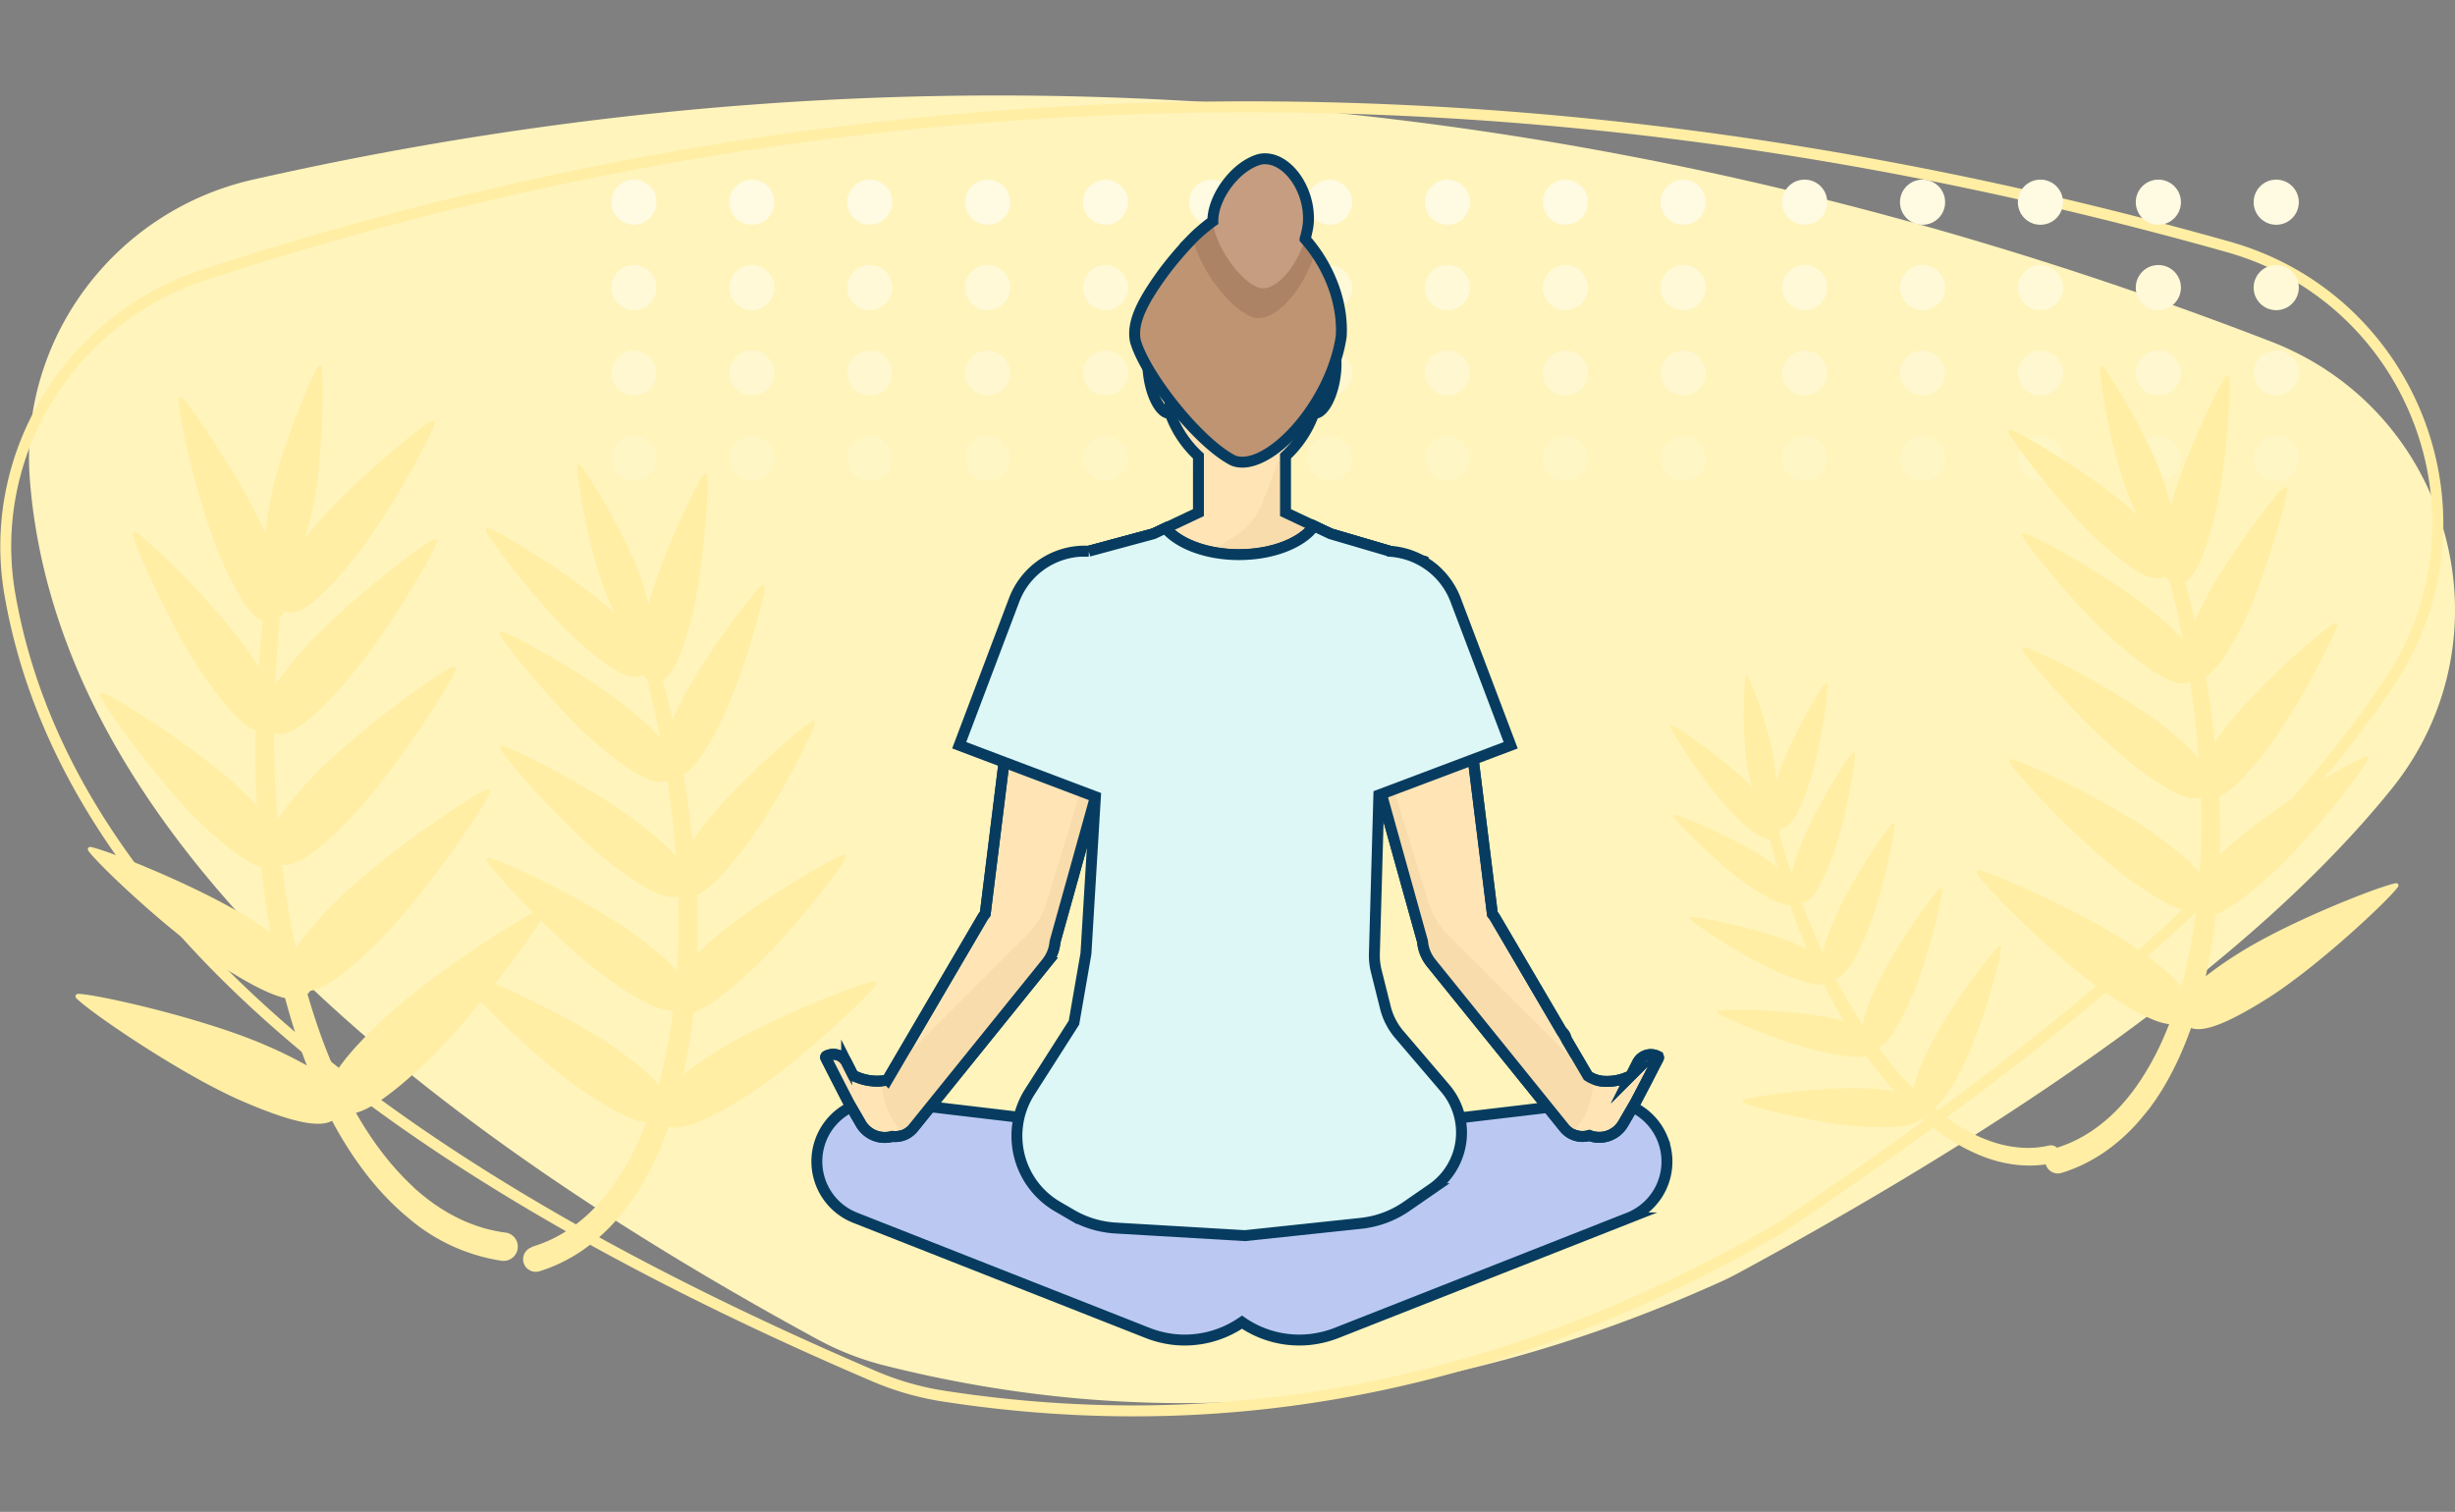 <svg xmlns="http://www.w3.org/2000/svg" xmlns:xlink="http://www.w3.org/1999/xlink" width="690" height="425" viewBox="0 0 690 425"><rect x="0" y="0" width="690" height="425" fill="#808080" stroke="none"/><defs><style>.a{fill:#fff;stroke:#707070;}.b{clip-path:url(#a);}.c{fill:#fff4bb;}.d,.m{fill:none;stroke-miterlimit:10;stroke-width:3.072px;}.d{stroke:#ffeea4;}.e{fill:#fffae2;}.f{fill:#fff9d8;}.g{fill:#fff7cf;}.h{fill:#fff6c5;}.i{fill:#ffeea4;}.j{fill:#ffe5b6;}.k{fill:#f9dcac;}.l{fill:#bbc9f2;}.m{stroke:#073c60;}.n{fill:#dcf7f6;}.o{fill:#bf9472;}.p{fill:#ad8366;}.q{fill:#c69d81;}</style><clipPath id="a"><rect class="a" width="690" height="425" transform="translate(1080 1587)"/></clipPath></defs><g class="b" transform="translate(-1080 -1587)"><g transform="translate(1070.733 1577.515)"><path class="c" d="M492.886,369.81Q375.411,422.9,257.956,393.358a80.954,80.954,0,0,1-18.931-7.372Q27.572,270.959,17.661,144.361C14.59,104.6,41.547,68.74,80.453,59.956Q364-4.1,647.567,105.506c50.926,19.688,68.147,83.279,33.869,125.768q-52.4,64.952-183.39,135.966C496.367,368.162,494.636,369.022,492.886,369.81Z"/><path class="d" d="M506.329,356.531Q394.372,420.4,274.644,401.979a81,81,0,0,1-19.535-5.559Q33.787,301.756,12.061,176.663C5.242,137.368,28.749,99.138,66.652,86.74Q342.986-3.624,635.537,78.887c52.554,14.825,75.662,76.522,45.52,122.041q-46.073,69.56-169.824,152.552C509.636,354.565,508,355.589,506.329,356.531Z"/><circle class="e" cx="6.348" cy="6.348" r="6.348" transform="translate(181.076 59.976)"/><circle class="e" cx="6.348" cy="6.348" r="6.348" transform="translate(214.218 59.976)"/><circle class="e" cx="6.348" cy="6.348" r="6.348" transform="translate(247.359 59.976)"/><circle class="e" cx="6.348" cy="6.348" r="6.348" transform="translate(280.491 59.976)"/><circle class="e" cx="6.348" cy="6.348" r="6.348" transform="translate(313.632 59.976)"/><circle class="f" cx="6.348" cy="6.348" r="6.348" transform="translate(181.076 83.985)"/><circle class="f" cx="6.348" cy="6.348" r="6.348" transform="translate(214.218 83.985)"/><circle class="f" cx="6.348" cy="6.348" r="6.348" transform="translate(247.359 83.985)"/><circle class="f" cx="6.348" cy="6.348" r="6.348" transform="translate(280.491 83.985)"/><circle class="f" cx="6.348" cy="6.348" r="6.348" transform="translate(313.632 83.985)"/><circle class="g" cx="6.348" cy="6.348" r="6.348" transform="translate(181.076 107.994)"/><circle class="g" cx="6.348" cy="6.348" r="6.348" transform="translate(214.218 107.994)"/><circle class="g" cx="6.348" cy="6.348" r="6.348" transform="translate(247.359 107.994)"/><circle class="g" cx="6.348" cy="6.348" r="6.348" transform="translate(280.491 107.994)"/><circle class="g" cx="6.348" cy="6.348" r="6.348" transform="translate(313.632 107.994)"/><circle class="h" cx="6.348" cy="6.348" r="6.348" transform="translate(181.076 132.014)"/><circle class="h" cx="6.348" cy="6.348" r="6.348" transform="translate(214.218 132.014)"/><circle class="h" cx="6.348" cy="6.348" r="6.348" transform="translate(247.359 132.014)"/><circle class="h" cx="6.348" cy="6.348" r="6.348" transform="translate(280.491 132.014)"/><circle class="h" cx="6.348" cy="6.348" r="6.348" transform="translate(313.632 132.014)"/><circle class="c" cx="6.348" cy="6.348" r="6.348" transform="translate(181.076 156.023)"/><circle class="c" cx="6.348" cy="6.348" r="6.348" transform="translate(214.218 156.023)"/><circle class="c" cx="6.348" cy="6.348" r="6.348" transform="translate(247.359 156.023)"/><circle class="c" cx="6.348" cy="6.348" r="6.348" transform="translate(280.491 156.023)"/><circle class="c" cx="6.348" cy="6.348" r="6.348" transform="translate(313.632 156.023)"/><circle class="e" cx="6.348" cy="6.348" r="6.348" transform="translate(343.467 59.976)"/><circle class="e" cx="6.348" cy="6.348" r="6.348" transform="translate(376.608 59.976)"/><circle class="e" cx="6.348" cy="6.348" r="6.348" transform="translate(409.74 59.976)"/><circle class="e" cx="6.348" cy="6.348" r="6.348" transform="translate(442.881 59.976)"/><circle class="e" cx="6.348" cy="6.348" r="6.348" transform="translate(476.013 59.976)"/><circle class="f" cx="6.348" cy="6.348" r="6.348" transform="translate(343.467 83.985)"/><circle class="f" cx="6.348" cy="6.348" r="6.348" transform="translate(376.608 83.985)"/><circle class="f" cx="6.348" cy="6.348" r="6.348" transform="translate(409.74 83.985)"/><circle class="f" cx="6.348" cy="6.348" r="6.348" transform="translate(442.881 83.985)"/><circle class="f" cx="6.348" cy="6.348" r="6.348" transform="translate(476.013 83.985)"/><circle class="g" cx="6.348" cy="6.348" r="6.348" transform="translate(343.467 107.994)"/><circle class="g" cx="6.348" cy="6.348" r="6.348" transform="translate(376.608 107.994)"/><circle class="g" cx="6.348" cy="6.348" r="6.348" transform="translate(409.74 107.994)"/><circle class="g" cx="6.348" cy="6.348" r="6.348" transform="translate(442.881 107.994)"/><circle class="g" cx="6.348" cy="6.348" r="6.348" transform="translate(476.013 107.994)"/><circle class="h" cx="6.348" cy="6.348" r="6.348" transform="translate(343.467 132.014)"/><circle class="h" cx="6.348" cy="6.348" r="6.348" transform="translate(376.608 132.014)"/><circle class="h" cx="6.348" cy="6.348" r="6.348" transform="translate(409.74 132.014)"/><circle class="h" cx="6.348" cy="6.348" r="6.348" transform="translate(442.881 132.014)"/><circle class="h" cx="6.348" cy="6.348" r="6.348" transform="translate(476.013 132.014)"/><circle class="c" cx="6.348" cy="6.348" r="6.348" transform="translate(343.467 156.023)"/><circle class="c" cx="6.348" cy="6.348" r="6.348" transform="translate(376.608 156.023)"/><circle class="c" cx="6.348" cy="6.348" r="6.348" transform="translate(409.74 156.023)"/><circle class="c" cx="6.348" cy="6.348" r="6.348" transform="translate(442.881 156.023)"/><circle class="c" cx="6.348" cy="6.348" r="6.348" transform="translate(476.013 156.023)"/><circle class="e" cx="6.348" cy="6.348" r="6.348" transform="translate(510.127 59.976)"/><circle class="e" cx="6.348" cy="6.348" r="6.348" transform="translate(543.269 59.976)"/><circle class="e" cx="6.348" cy="6.348" r="6.348" transform="translate(576.4 59.976)"/><circle class="e" cx="6.348" cy="6.348" r="6.348" transform="translate(609.542 59.976)"/><circle class="e" cx="6.348" cy="6.348" r="6.348" transform="translate(642.673 59.976)"/><circle class="f" cx="6.348" cy="6.348" r="6.348" transform="translate(510.127 83.985)"/><circle class="f" cx="6.348" cy="6.348" r="6.348" transform="translate(543.269 83.985)"/><circle class="f" cx="6.348" cy="6.348" r="6.348" transform="translate(576.4 83.985)"/><circle class="f" cx="6.348" cy="6.348" r="6.348" transform="translate(609.542 83.985)"/><circle class="f" cx="6.348" cy="6.348" r="6.348" transform="translate(642.673 83.985)"/><circle class="g" cx="6.348" cy="6.348" r="6.348" transform="translate(510.127 107.994)"/><circle class="g" cx="6.348" cy="6.348" r="6.348" transform="translate(543.269 107.994)"/><circle class="g" cx="6.348" cy="6.348" r="6.348" transform="translate(576.4 107.994)"/><circle class="g" cx="6.348" cy="6.348" r="6.348" transform="translate(609.542 107.994)"/><circle class="g" cx="6.348" cy="6.348" r="6.348" transform="translate(642.673 107.994)"/><circle class="h" cx="6.348" cy="6.348" r="6.348" transform="translate(510.127 132.014)"/><circle class="h" cx="6.348" cy="6.348" r="6.348" transform="translate(543.269 132.014)"/><circle class="h" cx="6.348" cy="6.348" r="6.348" transform="translate(576.4 132.014)"/><circle class="h" cx="6.348" cy="6.348" r="6.348" transform="translate(609.542 132.014)"/><circle class="h" cx="6.348" cy="6.348" r="6.348" transform="translate(642.673 132.014)"/><circle class="c" cx="6.348" cy="6.348" r="6.348" transform="translate(510.127 156.023)"/><circle class="c" cx="6.348" cy="6.348" r="6.348" transform="translate(543.269 156.023)"/><circle class="c" cx="6.348" cy="6.348" r="6.348" transform="translate(576.4 156.023)"/><circle class="c" cx="6.348" cy="6.348" r="6.348" transform="translate(609.542 156.023)"/><circle class="c" cx="6.348" cy="6.348" r="6.348" transform="translate(642.673 156.023)"/><path class="i" d="M158.746,359.971h.061a40.678,40.678,0,0,0,5.119-1.935,41.981,41.981,0,0,0,4.833-2.682,45.242,45.242,0,0,0,8.508-7.279c.655-.686,1.249-1.423,1.874-2.14l.891-1.116.44-.553.43-.584.84-1.147.819-1.188c.553-.778,1.024-1.607,1.556-2.416a80.95,80.95,0,0,0,5.355-10.279c.522-1.2,1.024-2.406,1.485-3.635-3.532-.358-9.143-2.908-18.542-9.378-13.7-9.44-32.824-28.872-35.384-32.763a.635.635,0,0,1,.666-.973c4.577,1.024,29.558,11.928,43.257,21.367,6.89,4.74,11.078,8.334,13.453,11.17q1.126-4.1,1.976-8.191c.84-4,1.505-8.047,2.048-12.112a4.915,4.915,0,0,1-.768-.7c-3.3,0-8.764-2.426-18.511-9.552-12.88-9.409-30.715-28.534-33.039-32.364a.6.6,0,0,1,.665-.911c4.362,1.075,28,12.214,40.882,21.623,5.846,4.269,9.6,7.587,11.907,10.238.461-7.013.563-14.057.348-21.1-2.877,1.024-8.088-.676-19.32-9.419-12.051-9.368-28.545-28.2-30.715-31.923a.594.594,0,0,1,.676-.86c4.1,1.157,26.446,12.511,38.486,21.879a79.622,79.622,0,0,1,10.238,9.153q-.563-7.587-1.546-15.132c-.276-2.048-.563-4.177-.88-6.256-2.662,1.423-7.515.051-18.808-9.348s-26.364-28.012-28.289-31.606a.563.563,0,0,1,.665-.8c3.921,1.239,24.889,12.8,36.111,22.146a87.827,87.827,0,0,1,8.3,7.689q-1.618-8.252-3.655-16.381a3.829,3.829,0,0,1-1.351-1.362c-2.508,1.607-7.024.481-18.009-9.368-10.4-9.317-24.255-27.531-25.975-31.073a.543.543,0,0,1,.665-.737c3.706,1.321,23.333,13.085,33.787,22.4.676.6,1.311,1.188,1.915,1.751a72.339,72.339,0,0,1-3.491-8.191c-4.1-11.037-7.239-30.07-7.167-33.387a.45.45,0,0,1,.788-.287c2.242,2.437,12.286,18.941,16.381,29.978a66.663,66.663,0,0,1,2.805,9.215c3.665-13.525,13.177-33.49,15.491-36.582a.543.543,0,0,1,.962.256c.532,3.891-.921,26.732-4.423,40.247-2.969,11.457-5.57,15.941-8.027,17.282q1.474,5.57,2.744,11.2c.645-1.464,1.392-3.072,2.273-4.822,6.143-12.347,19.862-30.336,22.78-32.9a.532.532,0,0,1,.88.43c-.287,3.88-6.338,25.678-12.481,38.025-4.638,9.327-7.863,13.31-10.382,14.7q.6,3.5,1.116,7.024c.553,3.8,1.024,7.628,1.444,11.457q1.566-2.242,3.7-4.955c8.785-11.2,26.395-26.5,29.876-28.483a.553.553,0,0,1,.8.625c-1.1,3.86-11.764,24.572-20.548,35.834-5.948,7.6-9.87,11.109-12.655,12.347q.389,8.191.184,16.381c1.188-1.136,2.519-2.345,4-3.655,11.426-10.034,32.937-22.658,36.981-24.05a.584.584,0,0,1,.717.809c-1.9,3.839-17.19,23.548-28.667,33.582-6.583,5.785-11.037,8.774-14.18,9.993-.481,4.413-1.116,8.8-1.956,13.177q-.4,2.109-.86,4.177a107.783,107.783,0,0,1,9.378-6.512c14.068-8.887,39.459-18.818,44.076-19.627a.645.645,0,0,1,.635,1.024c-2.723,3.809-22.606,22.473-36.674,31.35-12.511,7.894-18.429,9.46-21.5,8.324-.594,1.689-1.229,3.368-1.915,5.017a87.845,87.845,0,0,1-5.549,11.262c-.553.9-1.085,1.812-1.679,2.682l-.87,1.321-.921,1.29-.461.645-.481.635-.973,1.259c-.686.819-1.331,1.648-2.048,2.437a52.215,52.215,0,0,1-9.655,8.529,44.927,44.927,0,0,1-11.754,5.662h-.051a3.535,3.535,0,1,1-2.048-6.768Z"/><path class="i" d="M586.71,332.327h.061a40.672,40.672,0,0,0,5.119-1.935,41.98,41.98,0,0,0,4.832-2.682,45.24,45.24,0,0,0,8.508-7.279c.655-.686,1.249-1.423,1.874-2.14l.891-1.116.44-.553.43-.584.84-1.147.819-1.188c.553-.778,1.024-1.607,1.556-2.416a80.955,80.955,0,0,0,5.355-10.279c.522-1.2,1.024-2.406,1.485-3.635-3.532-.358-9.143-2.908-18.542-9.378-13.7-9.44-32.824-28.872-35.384-32.763a.635.635,0,0,1,.666-1.024c4.576,1.024,29.558,11.928,43.257,21.367,6.89,4.74,11.078,8.334,13.453,11.17q1.126-4.1,1.976-8.191c.84-4,1.505-8.047,2.048-12.112a4.917,4.917,0,0,1-.768-.7c-3.3,0-8.764-2.426-18.511-9.552-12.88-9.409-30.715-28.534-33.039-32.364a.6.6,0,0,1,.665-.911c4.362,1.075,28,12.214,40.882,21.623,5.846,4.269,9.6,7.587,11.907,10.238.461-7.013.563-14.057.348-21.1-2.877,1.024-8.088-.676-19.32-9.419-12.051-9.368-28.545-28.2-30.715-31.923a.594.594,0,0,1,.676-.86c4.1,1.157,26.446,12.511,38.486,21.879a79.624,79.624,0,0,1,10.238,9.153q-.563-7.587-1.546-15.132c-.276-2.048-.563-4.177-.88-6.256-2.662,1.423-7.515.051-18.808-9.348s-26.364-27.961-28.289-31.555a.563.563,0,0,1,.666-.8c3.921,1.239,24.89,12.8,36.111,22.146a87.82,87.82,0,0,1,8.3,7.689q-1.607-8.252-3.655-16.381a3.829,3.829,0,0,1-1.352-1.362c-2.508,1.607-7.023.481-18.009-9.368-10.4-9.317-24.255-27.531-25.975-31.073a.543.543,0,0,1,.665-.737c3.706,1.321,23.333,13.085,33.736,22.4.676.6,1.311,1.188,1.915,1.751a72.337,72.337,0,0,1-3.491-8.191c-4.1-11.037-7.239-30.07-7.167-33.387a.45.45,0,0,1,.788-.287c2.242,2.437,12.286,18.941,16.33,29.978a66.661,66.661,0,0,1,2.805,9.215c3.665-13.525,13.177-33.49,15.491-36.582a.543.543,0,0,1,.962.256c.532,3.891-.921,26.732-4.423,40.247-2.969,11.457-5.57,15.941-8.027,17.282q1.474,5.57,2.744,11.2c.645-1.464,1.392-3.072,2.273-4.822,6.143-12.347,19.862-30.336,22.78-32.9a.532.532,0,0,1,.88.43c-.287,3.88-6.338,25.678-12.481,38.025-4.638,9.327-7.863,13.31-10.382,14.7q.594,3.5,1.116,7.024c.553,3.8,1.024,7.628,1.444,11.457q1.566-2.242,3.7-4.955c8.785-11.2,26.395-26.5,29.876-28.483a.553.553,0,0,1,.8.625c-1.1,3.86-11.764,24.572-20.549,35.834-5.948,7.6-9.87,11.109-12.655,12.347q.389,8.191.184,16.381c1.188-1.136,2.519-2.345,4-3.655,11.426-10.034,32.937-22.658,36.981-24.05a.584.584,0,0,1,.717.809c-1.9,3.839-17.19,23.548-28.616,33.582-6.583,5.785-11.037,8.774-14.18,9.993-.481,4.413-1.116,8.8-1.956,13.177q-.4,2.109-.86,4.177a107.786,107.786,0,0,1,9.378-6.512c14.068-8.887,39.459-18.818,44.025-19.627a.645.645,0,0,1,.635,1.024c-2.723,3.809-22.606,22.473-36.674,31.35-12.511,7.894-18.429,9.46-21.5,8.324-.594,1.689-1.229,3.368-1.915,5.017a87.845,87.845,0,0,1-5.549,11.262c-.553.9-1.085,1.812-1.679,2.682l-.87,1.321-.922,1.29-.461.645-.481.635-1.024,1.259c-.686.819-1.331,1.648-2.048,2.437a52.214,52.214,0,0,1-9.655,8.529,44.928,44.928,0,0,1-11.754,5.662h-.051a3.535,3.535,0,1,1-2.048-6.768Z"/><path class="i" d="M585.154,331.508h0a27.759,27.759,0,0,1-3.88.594,29.925,29.925,0,0,1-3.952,0,32.415,32.415,0,0,1-7.822-1.556c-.645-.195-1.28-.451-1.915-.676l-.942-.379-.471-.195-.461-.2-.932-.42-.922-.451c-.614-.3-1.208-.635-1.812-.962a57.335,57.335,0,0,1-6.9-4.546c-.747-.563-1.474-1.147-2.191-1.741,2.048-1.464,4.658-5.007,8.242-12.286,5.211-10.648,10.31-29.415,10.535-32.763a.461.461,0,0,0-.758-.379c-2.5,2.222-14.2,17.743-19.453,28.4-2.621,5.344-3.962,9.051-4.454,11.641q-2.119-2.13-4.1-4.413c-1.915-2.191-3.737-4.474-5.488-6.819a3.074,3.074,0,0,0,.235-.7c2.048-1.167,4.6-4.566,8.191-12.409C550.62,280.91,555,262.8,555.125,259.6a.44.44,0,0,0-.737-.338c-2.324,2.191-13.126,17.405-17.846,27.726a52.306,52.306,0,0,0-3.819,10.515q-4.1-6.3-7.6-12.993c2.16-.348,4.8-3.246,8.723-12.6,4.208-10.034,7.884-27.5,7.9-30.562a.409.409,0,0,0-.706-.3c-2.171,2.16-12.071,17.016-16.279,27.05a55.564,55.564,0,0,0-3.174,9.266c-1.536-3.266-2.979-6.593-4.331-9.941-.563-1.392-1.106-2.8-1.638-4.2,2.15,0,4.689-2.59,8.426-12.378s6.655-26.538,6.583-29.466a.4.4,0,0,0-.686-.266c-2.048,2.14-11,16.648-14.7,26.374a61.44,61.44,0,0,0-2.467,7.679q-1.894-5.682-3.471-11.477a2.693,2.693,0,0,0,.358-1.321c2.13.123,4.536-2.15,7.924-12.112,3.2-9.419,5.447-25.6,5.283-28.381a.389.389,0,0,0-.717-.184c-1.833,2.109-9.921,16.289-13.126,25.709-.215.614-.41,1.2-.584,1.761a51.688,51.688,0,0,0-.676-6.286c-1.321-8.293-6.01-21.224-7.238-23.241a.328.328,0,0,0-.594.092c-.543,2.3-1.024,16.054.328,24.337a47.1,47.1,0,0,0,1.474,6.706c-7-7.167-19.893-16.207-22.412-17.323a.379.379,0,0,0-.5.491c1.024,2.611,9.911,16.3,16.8,23.466,5.856,6.143,9.04,7.965,11.037,7.945q1.024,3.962,2.211,7.914c-.921-.686-1.945-1.423-3.072-2.2-8.129-5.539-22.944-11.917-25.657-12.491a.379.379,0,0,0-.389.584c1.525,2.3,12.911,13.73,21.04,19.269,6.143,4.167,9.552,5.549,11.59,5.508q.84,2.375,1.761,4.751,1.474,3.839,3.071,7.617c-1.177-.563-2.508-1.157-4.024-1.781-9.378-3.891-25.668-7.249-28.524-7.259a.389.389,0,0,0-.276.665c2.048,2.048,15.91,11.18,25.279,15.071,6.358,2.631,10.013,3.45,12.173,3.256,1.751,3.461,3.6,6.87,5.59,10.238-1.126-.287-2.375-.584-3.758-.87-10.607-2.252-28.381-2.58-31.381-2.048a.41.41,0,0,0-.164.747c2.529,1.72,18.9,8.631,29.507,10.873,6.143,1.3,9.931,1.6,12.286,1.259q2.764,3.85,5.826,7.5c.645.778,1.31,1.536,2,2.293a80.3,80.3,0,0,0-8.109-.778c-11.846-.6-31.094,2.1-34.247,3.2a.461.461,0,0,0,0,.85c3.02,1.413,21.9,6.061,33.787,6.665,10.525.543,14.733-.553,16.279-2.345.962.84,1.935,1.659,2.949,2.447a62.379,62.379,0,0,0,7.372,5.037c.655.358,1.3.737,1.976,1.075l1.024.512,1.024.491.512.236.512.225,1.024.44c.717.266,1.413.563,2.14.8a37.432,37.432,0,0,0,8.979,1.925,31.659,31.659,0,0,0,9.276-.584h0a2.521,2.521,0,1,0-1.085-4.925Z"/><path class="i" d="M151.374,355.978h-.082a45.7,45.7,0,0,1-6.143-1.29,47.168,47.168,0,0,1-5.877-2.181,51.19,51.19,0,0,1-10.761-6.686c-.84-.645-1.638-1.382-2.457-2.048l-1.147-1.126-.594-.553-.573-.573-1.147-1.147-1.106-1.188c-.758-.778-1.444-1.618-2.171-2.426a92.148,92.148,0,0,1-7.72-10.627c-.788-1.259-1.546-2.529-2.283-3.819,3.891-1.024,9.737-4.822,19.146-13.658,13.719-12.9,31.8-37.882,34-42.735a.727.727,0,0,0-.921-1.024c-4.955,1.894-31.033,18.429-44.752,31.288-6.89,6.481-10.965,11.262-13.146,14.794q-1.935-4.351-3.614-8.836-2.406-6.512-4.331-13.207a5.723,5.723,0,0,0,.747-.9c3.686-.584,9.389-4.218,19.084-13.853,12.8-12.726,29.456-37.165,31.432-41.844a.686.686,0,0,0-.9-.911c-4.7,1.945-29.241,18.429-42.039,31.176-5.815,5.764-9.46,10.116-11.58,13.474q-2.57-11.651-3.993-23.548c3.389.676,8.938-2.14,20.006-13.832,11.887-12.552,27.121-36.428,28.882-40.954a.676.676,0,0,0-.9-.85c-4.433,2.048-27.449,18.511-39.326,31.063a89.3,89.3,0,0,0-9.88,12.03q-.665-8.59-.85-17.211-.082-3.563-.072-7.167c3.215,1.147,8.406-1.218,19.453-13.658s24.777-35.691,26.313-40.083a.635.635,0,0,0-.88-.778c-4.177,2.048-25.657,18.572-36.623,30.94A100.334,100.334,0,0,0,86.6,202.044q.389-9.491,1.29-18.982a4.239,4.239,0,0,0,1.27-1.761c3.072,1.382,7.945-.655,18.562-13.545,10.044-12.194,22.432-34.944,23.753-39.193a.614.614,0,0,0-.87-.717c-3.921,2.048-23.876,18.624-33.92,30.818-.655.8-1.259,1.556-1.843,2.293a81.15,81.15,0,0,0,2.519-9.716c2.662-13.023,2.979-34.862,2.242-38.548a.512.512,0,0,0-.921-.195c-2.048,3.072-10.464,23.282-13.146,36.326A76.2,76.2,0,0,0,83.955,159.6c-6.4-14.487-20.477-35.21-23.548-38.271a.6.6,0,0,0-1.024.44c.072,4.454,5.59,29.753,11.825,44.281,5.273,12.286,8.948,16.883,11.928,17.968q-.7,6.481-1.157,13c-1.024-1.536-2.048-3.194-3.358-5.007-9-12.777-27.429-30.562-31.155-32.927a.6.6,0,0,0-.911.635c1.024,4.29,11.477,27.644,20.477,40.411,6.778,9.645,11.078,13.607,14.129,14.682q-.072,4.024-.061,8.037,0,6.542.348,13.064c-1.433-1.495-3.072-3.072-4.976-4.914-11.764-11.027-34.084-25.135-38.322-26.753a.614.614,0,0,0-.778.829c1.884,4.1,17.405,25.524,29.1,36.551,7.955,7.474,12.941,10.75,16.269,11.651q.962,9.215,2.58,18.306c-1.526-1.024-3.215-2.2-5.119-3.409-14.5-9.276-40.718-19.729-45.479-20.6a.665.665,0,0,0-.665,1.024c2.805,3.972,23.282,23.415,37.759,32.691,8.365,5.355,13.853,7.935,17.569,8.774,1.3,4.843,2.764,9.655,4.443,14.405q.8,2.273,1.679,4.525a124.268,124.268,0,0,0-11.61-5.693c-17.252-7.535-47.363-14.334-52.656-14.436a.717.717,0,0,0-.532,1.229c3.686,3.8,29.118,21.286,46.37,28.821,15.347,6.665,22.238,7.443,25.514,5.641.942,1.781,1.945,3.553,2.99,5.283a101.053,101.053,0,0,0,8.129,11.61c.778.9,1.515,1.833,2.334,2.713l1.2,1.321,1.249,1.29.625.645.655.625,1.3,1.249c.9.788,1.781,1.618,2.723,2.375a52.41,52.41,0,0,0,26.374,12.225h.051a4,4,0,0,0,1.157-7.924Z"/><path class="j" d="M330.1,187.024,305.39,275.648a10.146,10.146,0,0,1-19.842-3.973l11.262-91.306a17,17,0,1,1,33.735,4.188A19.461,19.461,0,0,1,330.1,187.024Z"/><path class="j" d="M303.414,280.132l-37.432,46.38a6.573,6.573,0,0,1-10.791-7.454l30.152-51.417a11.016,11.016,0,1,1,19,11.139,14.321,14.321,0,0,1-.932,1.351Z"/><path class="j" d="M276.846,300.783a3.072,3.072,0,0,0-1.485-.307l1.188-2.334a.625.625,0,0,0-.276-.84,2.754,2.754,0,0,0-3.717,1.218l-2.263,4.536,1.126-3.522a.4.4,0,0,0-.256-.491,2.99,2.99,0,0,0-3.768,1.935l-1.945,6.041h-.082s-2.345,5.672-8.191,6.4a14.9,14.9,0,0,1-8.191-1.566l-1.812-3.594A4.218,4.218,0,0,0,241.5,306.4h0a.41.41,0,0,0-.184.573s6.921,13.484,7.064,13.484l2.826,4.884a7.771,7.771,0,0,0,10.627,2.846l8.754-11.262,1.679-3.635,4.044-7.013a.358.358,0,0,0-.133-.491h0a2.386,2.386,0,0,0-1.024-.307l1.935-3.819a.635.635,0,0,0-.246-.88Z"/><path class="j" d="M384.8,187.024l24.736,88.623a10.146,10.146,0,0,0,19.852-3.973l-11.313-91.306a17,17,0,1,0-33.735,4.188,19.46,19.46,0,0,0,.461,2.467Z"/><path class="j" d="M411.48,280.132l37.442,46.38a6.573,6.573,0,0,0,10.781-7.454l-30.152-51.417a11.009,11.009,0,1,0-18.992,11.139,12.55,12.55,0,0,0,.921,1.351Z"/><path class="j" d="M439.841,300.783a3.072,3.072,0,0,1,1.485-.307l-1.188-2.334a.625.625,0,0,1,.276-.84,2.754,2.754,0,0,1,3.717,1.218l2.263,4.536-1.126-3.522a.4.4,0,0,1,.256-.491,2.99,2.99,0,0,1,3.768,1.935l1.945,6.041h.082s2.345,5.672,8.14,6.4a14.9,14.9,0,0,0,8.191-1.566l1.812-3.594a4.218,4.218,0,0,1,5.672-1.853h0a.41.41,0,0,1,.184.573s-6.87,13.484-7.013,13.484l-2.826,4.884a7.771,7.771,0,0,1-10.627,2.846L446.1,316.929l-1.679-3.635-4.044-7.013a.358.358,0,0,1,.133-.491h0a2.386,2.386,0,0,1,1.024-.307l-1.935-3.819a.635.635,0,0,1,.246-.88Z"/><ellipse class="k" cx="4.218" cy="10.546" rx="4.218" ry="10.546" transform="matrix(0.986, -0.164, 0.164, 0.986, 330.52, 105.548)"/><ellipse class="k" cx="10.546" cy="4.218" rx="10.546" ry="4.218" transform="matrix(0.164, -0.986, 0.986, 0.164, 374.365, 124.943)"/><path class="j" d="M383.222,159.555l-12.655-5.979V137.7c6.338-5.611,10.546-15.46,10.546-26.671,0-17.467-10.238-31.626-22.77-31.626s-22.77,14.16-22.77,31.626c0,11.262,4.208,21.06,10.546,26.671v15.88l-12.655,5.979-24.879,6.716,2.529,35.425h89.4l8.436-34.585Z"/><path class="l" d="M257.925,319.089l87.64,10.371a28.459,28.459,0,0,1-6.675,56.526,29.464,29.464,0,0,1-7.085-1.781l-82.1-32.343a17.016,17.016,0,0,1,8.191-32.763Z"/><path class="l" d="M458.761,319.089l-87.64,10.371a28.459,28.459,0,1,0,6.675,56.526,29.465,29.465,0,0,0,7.085-1.781l82.1-32.343a17.016,17.016,0,0,0-8.191-32.763Z"/><path class="m" d="M476.586,329.747a17.047,17.047,0,0,0-17.825-10.658l-87.64,10.371a28.36,28.36,0,0,0-12.778,4.822,28.36,28.36,0,0,0-12.777-4.822l-87.64-10.371a17.016,17.016,0,0,0-8.191,32.763l82.1,32.343a29.465,29.465,0,0,0,7.054,1.792,28.329,28.329,0,0,0,19.453-4.822,28.33,28.33,0,0,0,19.453,4.822,29.466,29.466,0,0,0,7.085-1.781l82.1-32.343a17.016,17.016,0,0,0,9.6-22.115Z"/><path class="j" d="M475.163,306.394h0a4.218,4.218,0,0,0-5.672,1.853l-1.812,3.594a14.9,14.9,0,0,1-8.191,1.566,9.286,9.286,0,0,1-3.921-1.444L449.6,301.786l-.276-.86a2.918,2.918,0,0,0-1.116-1.505l-18.634-31.739a10.448,10.448,0,0,0-.85-1.229l-10.658-86a16.985,16.985,0,0,0-9.143-13.054l.051-.2-1.485-.512a17.242,17.242,0,0,0-3.072-.891l-21.2-6.235-12.644-5.979V137.7c6.338-5.611,10.546-15.46,10.546-26.671,0-17.467-10.238-31.626-22.77-31.626s-22.77,14.16-22.77,31.626c0,11.262,4.208,21.06,10.546,26.671v15.88l-12.655,5.979L309.8,165.933c-.379.092-.758.195-1.126.307h-.092a16.986,16.986,0,0,0-11.733,14.1l-10.658,86a11.845,11.845,0,0,0-.85,1.229l-26.62,45.448a9.391,9.391,0,0,1-1.474.317,14.9,14.9,0,0,1-8.191-1.566l-1.812-3.594a4.218,4.218,0,0,0-5.672-1.853h0a.41.41,0,0,0-.184.573s6.849,13.566,6.993,13.566l2.826,4.884a7.791,7.791,0,0,0,8.866,3.594,6.583,6.583,0,0,0,5.908-2.4l37.432-46.38a14.335,14.335,0,0,0,.932-1.351,10.894,10.894,0,0,0,1.454-4.6L326.01,201.7h62.874l20.211,72.488a10.761,10.761,0,0,0,1.464,4.6,12.554,12.554,0,0,0,.922,1.351l37.442,46.38a6.573,6.573,0,0,0,7.013,2.16,7.771,7.771,0,0,0,9.542-3.358l2.826-4.853c.143,0,7.044-13.463,7.044-13.463a.41.41,0,0,0-.184-.6Z"/><path class="k" d="M389.058,161.275l-5.846-1.72-12.644-5.979V137.7c.594-.522,1.167-1.1,1.72-1.689l-3.819,3.276L364.077,150.8a19.156,19.156,0,0,1-8.037,9.6l-19.627,11.764,45.551,2.539Z"/><path class="m" d="M475.163,306.394h0a4.218,4.218,0,0,0-5.672,1.853l-1.812,3.594a14.9,14.9,0,0,1-8.191,1.566,9.286,9.286,0,0,1-3.921-1.444L449.6,301.786l-.276-.86a2.918,2.918,0,0,0-1.116-1.505l-18.634-31.739a10.448,10.448,0,0,0-.85-1.229l-10.658-86a16.985,16.985,0,0,0-9.143-13.054l.051-.2-1.485-.512a17.242,17.242,0,0,0-3.072-.891l-21.2-6.235-12.644-5.979V137.7a30.234,30.234,0,0,0,7.965-12.061h0c2.293.379,4.935-3.962,5.887-9.706s-.123-10.709-2.426-11.1a1.976,1.976,0,0,0-1.29.256c-2.048-14.631-11.262-25.7-22.371-25.7s-20.364,11.068-22.371,25.7a1.976,1.976,0,0,0-1.29-.256c-2.3.389-3.389,5.355-2.426,11.1s3.594,10.085,5.887,9.706h0A30.233,30.233,0,0,0,346.1,137.7v15.88l-12.655,5.979-23.661,6.379c-.379.092-.758.195-1.126.307h-.092a16.986,16.986,0,0,0-11.733,14.1l-10.658,86a11.844,11.844,0,0,0-.85,1.229L258.7,313.018a9.392,9.392,0,0,1-1.474.317,14.9,14.9,0,0,1-8.191-1.566l-1.812-3.594a4.218,4.218,0,0,0-5.672-1.853h0a.41.41,0,0,0-.184.573s6.87,13.566,7.013,13.566l2.826,4.884a7.791,7.791,0,0,0,8.866,3.594,6.583,6.583,0,0,0,5.908-2.4l37.432-46.38a14.335,14.335,0,0,0,.932-1.351,10.894,10.894,0,0,0,1.454-4.6L326.01,201.7h62.874l20.211,72.488a10.761,10.761,0,0,0,1.464,4.6,12.554,12.554,0,0,0,.922,1.351l37.442,46.38a6.573,6.573,0,0,0,7.013,2.16,7.771,7.771,0,0,0,9.542-3.358l2.826-4.853c.143,0,7.044-13.463,7.044-13.463a.41.41,0,0,0-.184-.6Z"/><path class="k" d="M317.011,218.559l-13.566,44.486a22.034,22.034,0,0,1-5.518,9.215l-36.94,36.94-2.293,3.921a9.391,9.391,0,0,1-1.474.317h-.082v.072a20.589,20.589,0,0,0,6.368,14.9,6.532,6.532,0,0,0,2.478-1.874l37.432-46.38a14.325,14.325,0,0,0,.932-1.351,10.893,10.893,0,0,0,1.454-4.6l15.5-55.625Z"/><path class="k" d="M397.136,218.559l13.576,44.486a22.034,22.034,0,0,0,5.518,9.215l36.94,36.94,2.293,3.921a9.4,9.4,0,0,0,1.474.317h.082v.072a20.589,20.589,0,0,1-6.368,14.9,6.531,6.531,0,0,1-2.478-1.874l-37.432-46.38a14.33,14.33,0,0,1-.932-1.351,10.894,10.894,0,0,1-1.454-4.6l-15.511-55.646Z"/><path class="m" d="M475.163,306.394h0a4.218,4.218,0,0,0-5.672,1.853l-1.812,3.594a14.9,14.9,0,0,1-8.191,1.566,9.286,9.286,0,0,1-3.921-1.444l-26-44.322a10.449,10.449,0,0,0-.85-1.229l-10.658-86a16.985,16.985,0,0,0-9.143-13.054l.051-.2-1.485-.471a17.242,17.242,0,0,0-3.072-.891l-21.2-6.235-4.6-2.171c-3.45,4.72-11.61,8.037-21.122,8.037-9.122,0-17-3.072-20.671-7.454l-3.368,1.587-23.661,6.379c-.379.092-.758.195-1.126.307h-.092a16.986,16.986,0,0,0-11.733,14.1l-10.658,86a11.849,11.849,0,0,0-.85,1.229l-26.62,45.448a9.392,9.392,0,0,1-1.474.317,14.9,14.9,0,0,1-8.191-1.566l-1.812-3.594a4.218,4.218,0,0,0-5.672-1.853h0a.41.41,0,0,0-.184.573s6.86,13.566,7,13.566l2.826,4.884a7.791,7.791,0,0,0,8.866,3.594,6.583,6.583,0,0,0,5.908-2.4l37.432-46.38a14.335,14.335,0,0,0,.932-1.351,10.894,10.894,0,0,0,1.454-4.6L326.01,201.7h62.874l20.211,72.488a10.761,10.761,0,0,0,1.464,4.6,12.554,12.554,0,0,0,.922,1.351l37.442,46.38a6.573,6.573,0,0,0,7.013,2.16,7.771,7.771,0,0,0,9.542-3.358l2.826-4.853c.143,0,7.044-13.463,7.044-13.463a.41.41,0,0,0-.184-.6Z"/><path class="n" d="M418.391,178.148a21.245,21.245,0,0,0-19.238-13.73h.717l-16.648-4.894-4.6-2.171c-3.45,4.72-11.61,8.037-21.122,8.037-9.122,0-17-3.072-20.671-7.454l-3.368,1.587-18.194,4.914A21.265,21.265,0,0,0,294.3,178.148l-15.439,40.831,12.614,4.771,25.668,9.706-2.662,44.107-3.368,19.4-12.419,19.453a23,23,0,0,0,7.8,32.251l3.942,2.293a27.735,27.735,0,0,0,12.368,3.737l36.377,2.14,32.619-3.461a27.644,27.644,0,0,0,12.829-4.781l7.167-4.955a19.2,19.2,0,0,0,3.655-28.227l-12.911-15.122a18.7,18.7,0,0,1-3.9-7.587l-2.56-10.238a17.98,17.98,0,0,1-.532-4.843l1.259-44.65,24.439-9.215,1.3-.491,11.313-4.28Z"/><path class="m" d="M418.391,178.148a21.245,21.245,0,0,0-19.238-13.73h.717l-16.648-4.894-4.6-2.171c-3.45,4.72-11.61,8.037-21.122,8.037-9.122,0-17-3.072-20.671-7.454l-3.368,1.587-18.194,4.914A21.265,21.265,0,0,0,294.3,178.148l-15.439,40.831,12.614,4.771,25.668,9.706-2.662,44.107-3.368,19.4-12.419,19.453a23,23,0,0,0,7.8,32.251l3.942,2.293a27.735,27.735,0,0,0,12.368,3.737l36.377,2.14,32.619-3.461a27.644,27.644,0,0,0,12.829-4.781l7.167-4.955a19.2,19.2,0,0,0,3.655-28.227l-12.911-15.122a18.7,18.7,0,0,1-3.9-7.587l-2.56-10.238a17.98,17.98,0,0,1-.532-4.843l1.259-44.65,24.439-9.215,1.3-.491,11.313-4.28Z"/><path class="o" d="M386.181,104.155c-2.969,19.453-20.978,38.5-30.367,34.81-9.86-4.976-24.9-24.234-27.5-33.684-1.024-5.518,2.508-11.672,7.8-19.013,5.344-7.024,12.429-15.235,19.7-17.559C369.544,63.724,387.553,84.845,386.181,104.155Z"/><path class="p" d="M355.814,68.669c-3.932,1.259-7.791,4.228-11.365,7.8,2.293,9.215,10.863,20.477,17.405,22.361,5.815,1.218,13.8-7.658,17.078-18.572C372.677,71.413,363.575,65.863,355.814,68.669Z"/><path class="q" d="M376.957,72.488c-1.28,9.86-8.518,19.033-13.556,17.979C358.282,89,351.5,79.757,350.275,72.805c-.942-6.819,5.846-16.6,13.126-18.552C370.629,52.84,377.847,62.69,376.957,72.488Z"/><path class="m" d="M378.932,80.259h0L378.6,79.8l-.6-.809c-.154-.195-.3-.389-.451-.573l-.665-.829-.369-.43c-.143-.174-.3-.338-.451-.512a25.879,25.879,0,0,0,.891-4.157c.891-9.8-6.348-19.647-13.556-18.235-6.849,1.833-13.248,10.607-13.248,17.313v.1l-.389.276c-.348.246-.7.5-1.024.778l-.317.246-1.106.911-.225.2L345.9,75.109l-.123.123c-.44.4-.87.819-1.29,1.249h0a97.492,97.492,0,0,0-8.334,9.757c-5.293,7.341-8.846,13.494-7.8,19.013,2.6,9.45,17.641,28.667,27.5,33.684,9.389,3.727,27.4-15.286,30.367-34.81C386.775,95.77,383.714,87.026,378.932,80.259Z"/></g></g></svg>
